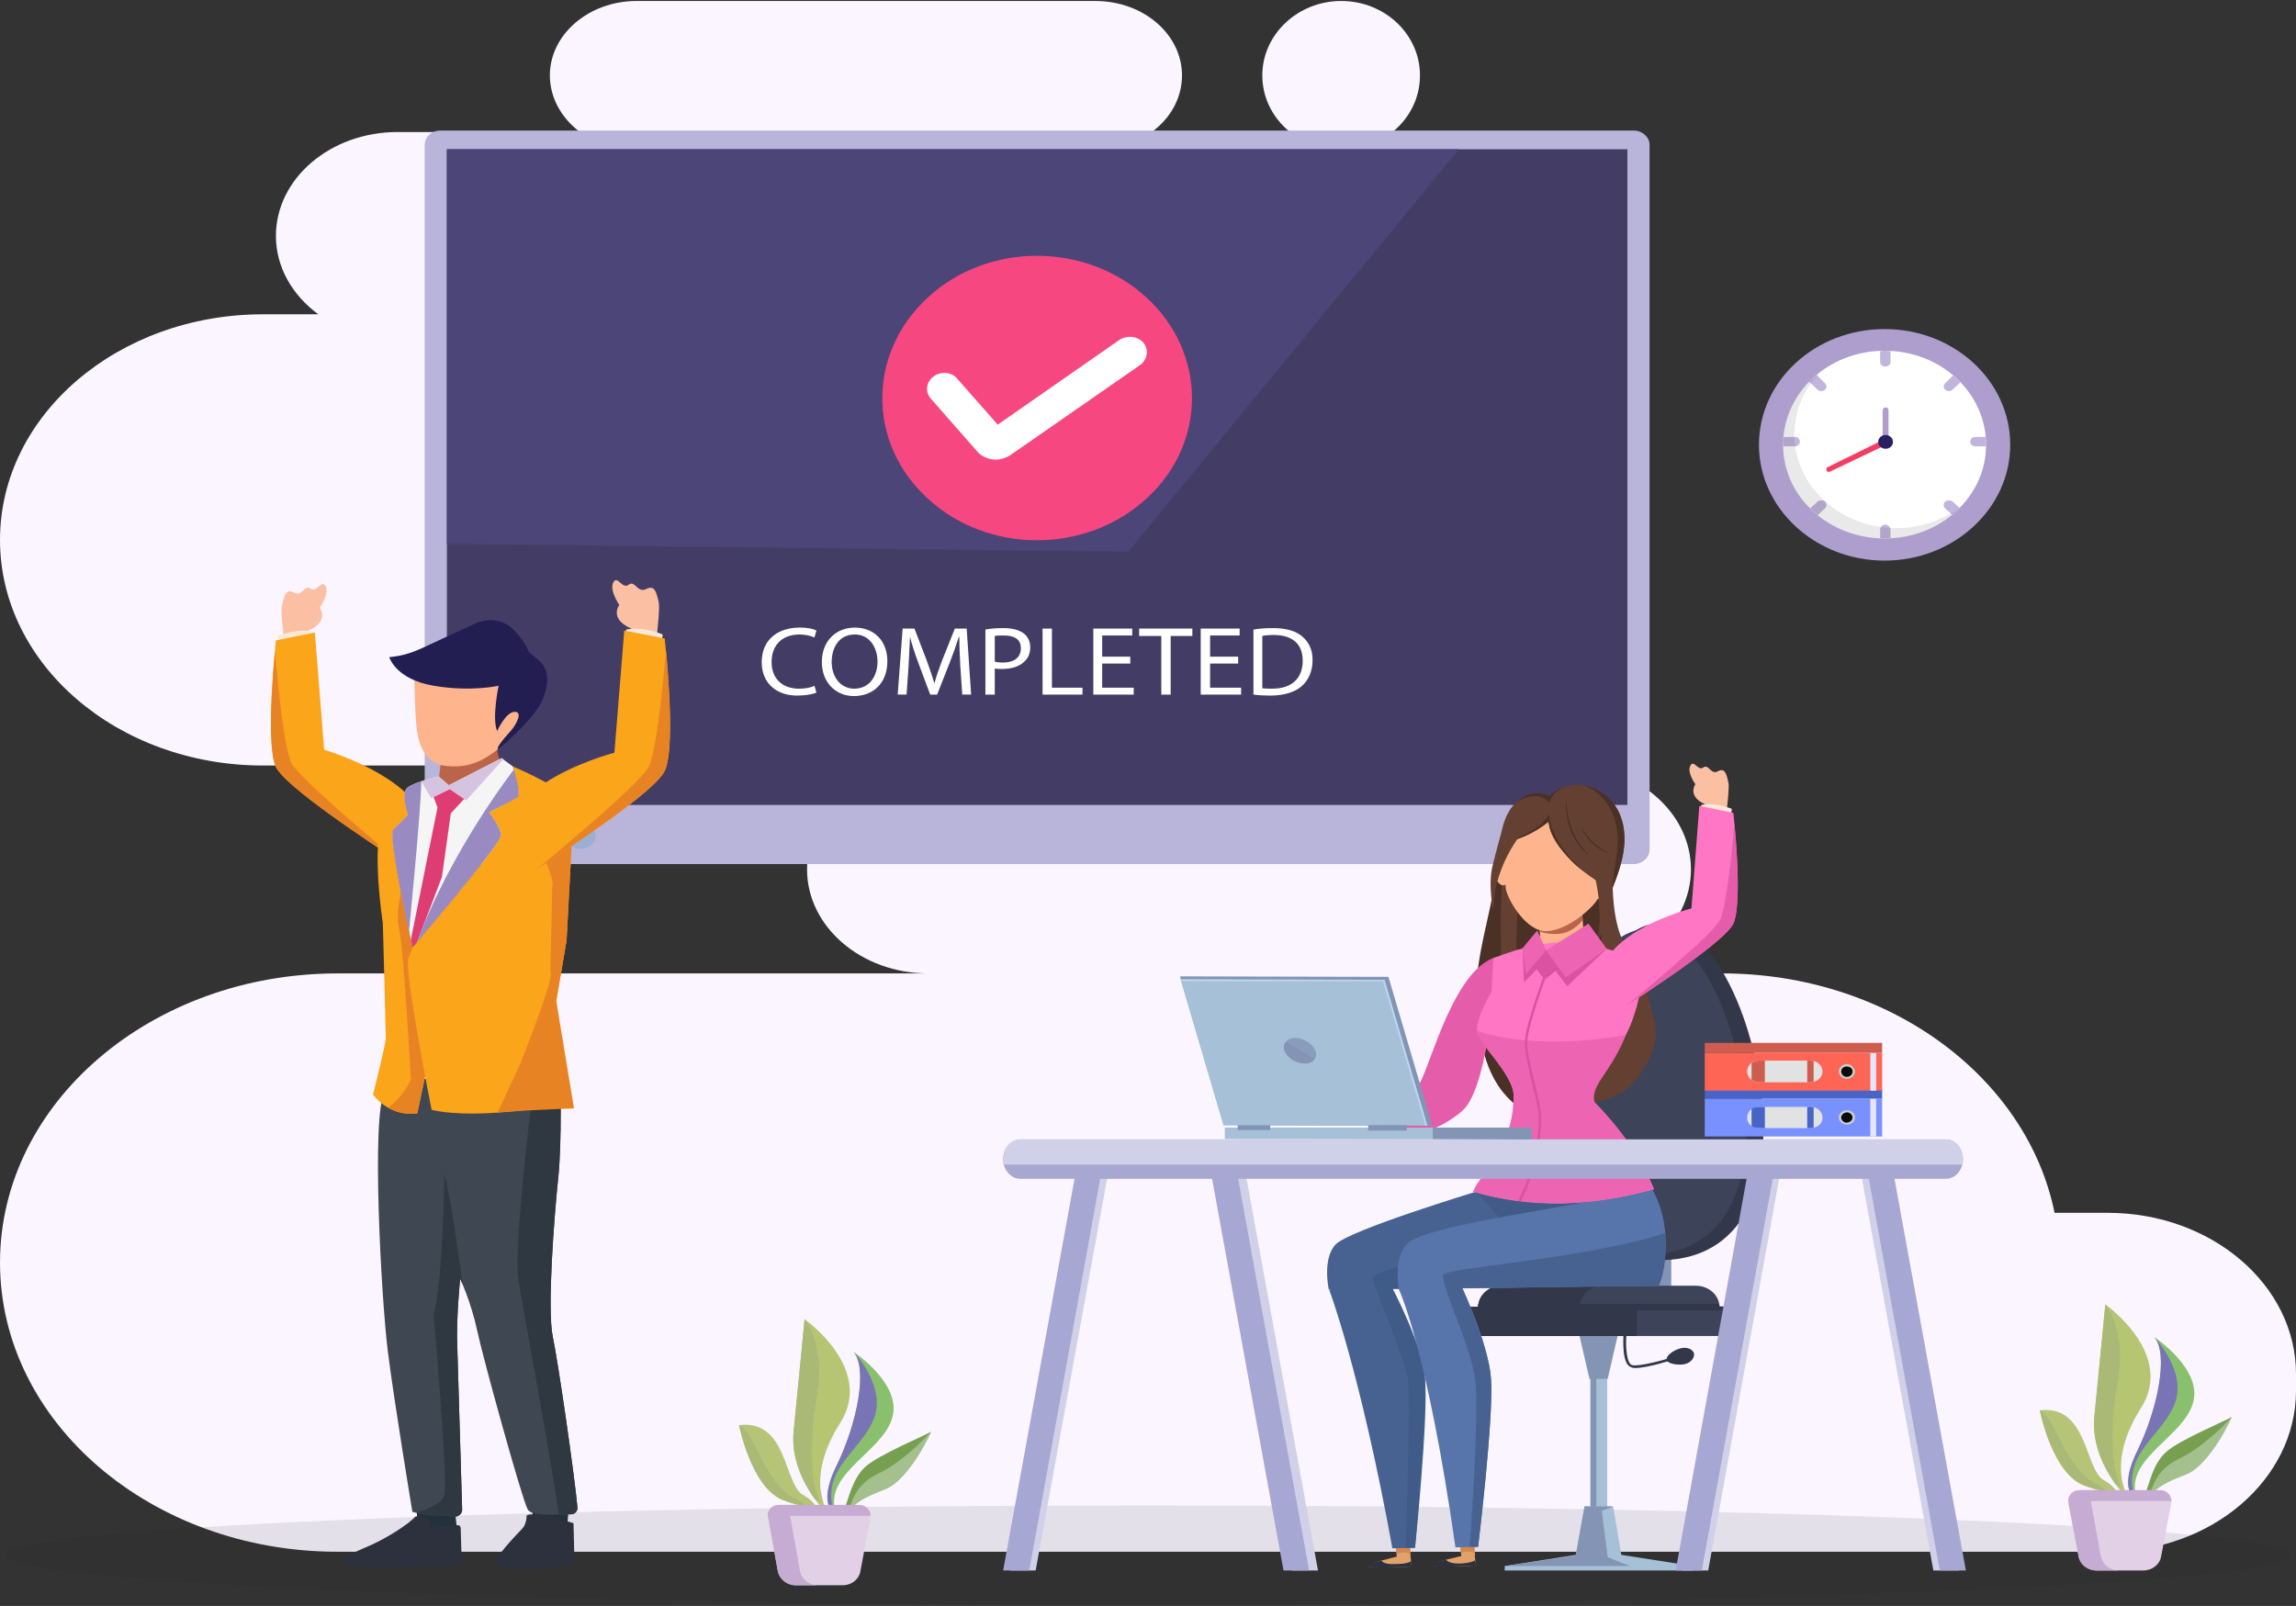 <svg xmlns="http://www.w3.org/2000/svg" viewBox="0 0 466 326" width="466" height="326"><rect x="0" y="0" width="466" height="326" fill="#333333" stroke="none"/><title>image</title><defs><clipPath clipPathUnits="userSpaceOnUse" id="cp1"><path d="m408 66.76h-51v47h51z"></path></clipPath></defs><style>		.s0 { fill: #faf5ff } 		.s1 { opacity: .1;fill: #231f20 } 		.s2 { fill: #ad9ecd } 		.s3 { fill: #ffffff } 		.s4 { fill: #c1b5dc } 		.s5 { fill: #f43d61 } 		.s6 { fill: #282062 } 		.s7 { fill: #b5c477 } 		.s8 { fill: #aaba76 } 		.s9 { fill: #89c06d } 		.s10 { fill: #7874b6 } 		.s11 { fill: #a3c08d } 		.s12 { fill: #779f50 } 		.s13 { fill: #b6c572 } 		.s14 { fill: #e2d0e6 } 		.s15 { fill: #c6abd2 } 		.s16 { fill: #b8b4da } 		.s17 { fill: #433d66 } 		.s18 { fill: #9baed3 } 		.s19 { fill: #4b4578 } 		.s20 { fill: #f74780 } 		.s21 { fill: #a5c0d7 } 		.s22 { fill: #8394b4 } 		.s23 { fill: #3d4359 } 		.s24 { fill: #323749 } 		.s25 { fill: #644032 } 		.s26 { fill: #4b3026 } 		.s27 { fill: #feb48c } 		.s28 { fill: #ba6549 } 		.s29 { fill: #e55daa } 		.s30 { fill: #e2a36a } 		.s31 { fill: #2d313d } 		.s32 { fill: #d38753 } 		.s33 { fill: #476291 } 		.s34 { fill: #3e5c87 } 		.s35 { fill: #5775aa } 		.s36 { fill: #ff77c4 } 		.s37 { fill: #ed65b2 } 		.s38 { fill: #db52a3 } 		.s39 { fill: #fbc0a4 } 		.s40 { fill: #f8e8d8 } 		.s41 { fill: #d0d1e9 } 		.s42 { fill: #a7a7d3 } 		.s43 { fill: #a7a7d1 } 		.s44 { mix-blend-mode: multiply;fill: #a5c0d7 } 		.s45 { fill: #bad6f2 } 		.s46 { fill: #7990ff } 		.s47 { fill: #e7e4f9 } 		.s48 { fill: #4764c7 } 		.s49 { fill: #e1e3e2 } 		.s50 { fill: #c5cfcc } 		.s51 { fill: #0a0b08 } 		.s52 { fill: #fe6555 } 		.s53 { fill: #ce5d4f } 		.s54 { fill: #faa51a } 		.s55 { fill: #e88324 } 		.s56 { fill: #22313b } 		.s57 { fill: #3f4752 } 		.s58 { fill: #2f3740 } 		.s59 { fill: #221e52 } 		.s60 { fill: #f5f5f5 } 		.s61 { fill: #d4c4e0 } 		.s62 { fill: #de3d73 } 		.s63 { fill: #998bc2 } 	</style><path id="Layer" class="s0" d="m0 109.6c0-25.3 23.9-45.8 53.4-45.8h11.2c-5.3-3.9-8.6-9.6-8.6-15.9 0-11.7 11.1-21.1 24.7-21.1h37c-3.7-2.8-6.1-6.9-6.1-11.5 0-8.3 7.9-15.1 17.6-15.1h93.1c9.8 0 17.6 6.8 17.6 15.1 0 8.4-7.8 15.1-17.6 15.1h-34.8c-6.5 3.8-10.8 10.2-10.8 17.5 0 6.3 3.3 12 8.5 15.9h57.4c29.5 0 53.4 20.5 53.4 45.8 0 25.3-23.9 45.8-53.4 45.8h76c13.5 0 24.6 9.4 24.6 21.1 0 11.6-11.1 21.1-24.6 21.1h30.9c33.8 0 61.9 21 67.5 48.6h10.8c21.1 0 38.2 14.7 38.2 32.7v3.4c0 18-17.1 32.7-38.2 32.7h-359.3c-37.8 0-68.5-26.3-68.5-58.7 0-32.4 30.7-58.7 68.5-58.7h119.9c-13.6 0-24.6-9.5-24.6-21.1 0-11.7 11-21.1 24.6-21.1h-135c-29.5 0-53.4-20.5-53.4-45.8z"></path><path id="Layer" class="s0" d="m272.2 30.4c8.9 0 16-6.7 16-15.1 0-8.3-7.1-15.1-16-15.1-8.8 0-16 6.8-16 15.1 0 8.4 7.2 15.1 16 15.1z"></path><path id="Layer" class="s1" d="m233 325.8c128 0 231.8-4.6 231.8-10.1 0-5.6-103.8-10.1-231.8-10.1-128 0-231.8 4.5-231.8 10.1 0 5.5 103.8 10.1 231.8 10.1z"></path><g id="Clip-Path" clip-path="url(#cp1)"><g id="Layer"><path id="Layer" class="s2" d="m382.5 113.8c-14.1 0-25.5-10.6-25.5-23.5 0-13 11.4-23.5 25.5-23.5 14.1 0 25.5 10.5 25.5 23.5 0 12.9-11.4 23.5-25.5 23.5z"></path><path id="Layer" class="s2" d="m382.5 110.7c-12.3 0-22.2-9.2-22.2-20.4 0-11.3 9.9-20.5 22.2-20.5 12.3 0 22.2 9.2 22.2 20.5 0 11.2-9.9 20.4-22.2 20.4z"></path><path id="Layer" class="s3" d="m382.5 109.3c-11.4 0-20.6-8.5-20.6-19 0-10.6 9.2-19.1 20.6-19.1 11.4 0 20.6 8.5 20.6 19.1 0 10.5-9.2 19-20.6 19z"></path><path id="Layer" class="s4" d="m403.1 90.6h-2.2c-0.6 0-1-0.4-1-0.9 0-0.6 0.4-1 1-1h2.2q0 0.8 0 1.6 0 0.2 0 0.3z"></path><path id="Layer" class="s4" d="m365.3 89.7c0 0.5-0.4 0.9-1 0.9h-2.4q0-0.1 0-0.3 0-0.8 0-1.6h2.4c0.6 0 1 0.4 1 1z"></path><path id="Layer" class="s4" d="m394.8 101.8c0.4-0.3 1.1-0.3 1.5 0l1.4 1.3q-0.7 0.7-1.5 1.4l-1.4-1.3c-0.4-0.4-0.4-1 0-1.4z"></path><path id="Layer" class="s4" d="m368.7 76.1l1.7 1.7c0.4 0.3 0.4 1 0 1.3-0.4 0.4-1.1 0.4-1.5 0l-1.7-1.6q0.7-0.7 1.5-1.4z"></path><path id="Layer" class="s4" d="m382.6 106.5c0.6 0 1.1 0.5 1.1 1v1.8q-0.6 0-1.2 0-0.5 0-0.9 0v-1.8c0-0.5 0.4-1 1-1z"></path><path id="Layer" class="s4" d="m382.5 71.2q0.6 0 1.2 0.1v2.2c0 0.5-0.5 0.9-1.1 0.9-0.6 0-1-0.4-1-0.9v-2.2q0.4-0.1 0.9-0.1z"></path><path id="Layer" class="s4" d="m367.4 103.2l1.5-1.4c0.4-0.3 1.1-0.3 1.5 0 0.4 0.4 0.4 1 0 1.4l-1.5 1.4q-0.8-0.7-1.5-1.4z"></path><path id="Layer" class="s4" d="m397.9 77.6l-1.6 1.5c-0.4 0.4-1.1 0.4-1.5 0-0.4-0.3-0.4-1 0-1.3l1.6-1.6q0.8 0.7 1.5 1.4z"></path><path id="Layer" class="s1" d="m369.5 75.5c-3.3 3.4-5.3 7.8-5.3 12.7 0 10.5 9.3 19 20.7 19 4.9 0 9.4-1.6 13-4.3-3.8 3.9-9.3 6.4-15.4 6.4-11.4 0-20.6-8.5-20.6-19 0-6 2.9-11.3 7.6-14.8z"></path><path id="Layer" class="s2" d="m382.7 89.5c0.4 0 0.6-0.3 0.6-0.6v-5.6c0-0.3-0.2-0.6-0.6-0.6-0.3 0-0.6 0.3-0.6 0.6v5.6c0 0.3 0.3 0.6 0.6 0.6z"></path><path id="Layer" class="s5" d="m370.7 95.5c0.2 0.3 0.5 0.4 0.8 0.2l11.3-5.4c0.3-0.2 0.4-0.5 0.2-0.8-0.1-0.3-0.5-0.4-0.8-0.2l-11.2 5.5c-0.3 0.1-0.4 0.4-0.3 0.7z"></path><path id="Layer" class="s6" d="m381.2 89.7c0 0.8 0.7 1.4 1.5 1.4 0.8 0 1.5-0.6 1.5-1.4 0-0.8-0.7-1.4-1.5-1.4-0.8 0-1.5 0.6-1.5 1.4z"></path></g></g><path id="Layer" class="s7" d="m165.3 306.1c-0.6-0.5-2 0.1-6.4-1.6-6.4-2.5-8.9-15.2-8.9-15.2 9.8-1.2 9.1 11.8 12.9 14.1 1.7 1 2.5 1.9 2.9 2.7h-0.5z"></path><path id="Layer" class="s8" d="m153 293.1c2 3.8 4.4 9.3 8.4 11.1 1.1 0.5 1.9 1.1 2.5 1.6-0.9-0.1-2.4-0.3-5-1.3-6.4-2.5-8.9-15.2-8.9-15.2 0 0 1 0 3 3.8z"></path><path id="Layer" class="s9" d="m169.4 306.1h-1c-0.7-1.4-0.9-3.9 1.4-8.6 4.2-8.6 6.4-19.8 3.4-23.1 0 0 10.2 6.7 7.8 13.7-2.1 6.5-13 10.8-11.6 18z"></path><path id="Layer" class="s10" d="m169 306.1h-0.6c-0.7-1.4-0.9-3.9 1.4-8.6 4.2-8.6 6.4-19.8 3.4-23.1 0 0 6.7 6.9 4.2 13.5-2.5 6.5-10.3 9.9-8.4 18.2z"></path><path id="Layer" class="s11" d="m179.5 302.4c-3.9 1.5-5.5 2.5-6.6 3.7h-1.4c1-2.8 1.6-5.9 4-8.2 2.7-2.6 13.1-6.8 13.5-7.3 0.3-0.5-4.3 9.9-9.5 11.8z"></path><path id="Layer" class="s12" d="m172.7 305.3q-0.1 0.3-0.3 0.8h-0.9c1-2.8 1.7-5.9 4-8.2 2.7-2.6 13.1-6.8 13.5-7.3 0 0-5.1 5.8-10.7 8.5-4 1.9-5.1 4.8-5.6 6.2z"></path><path id="Layer" class="s13" d="m166.5 302c0.2 1.7 0.6 3.1 1 4.1h-0.7c-2.6-3-6.5-8.9-5.7-15.8 1-10 2.2-22.5 2.2-22.5 0 0 14.3 10 7.2 21.1-3.5 5.5-4.2 9.9-4 13.1z"></path><path id="Layer" class="s8" d="m165.8 283.5c-1.5 8.3-1.5 17.6 0.8 21.6q-0.6-0.5-1.3-0.9c-2.3-3.3-4.8-8.2-4.2-13.9 1-10 2.2-22.5 2.2-22.5 0 0 4.4 4.9 2.5 15.7z"></path><path id="Layer" class="s14" d="m158.1 305.5h16.3c1.4 0 2.5 1.2 2.3 2.5l-2.1 11.1c-0.3 1.5-1.8 2.7-3.5 2.7h-9.6c-1.8 0-3.2-1.2-3.6-2.7l-2-11.1c-0.3-1.3 0.8-2.5 2.2-2.5z"></path><path id="Layer" class="s15" d="m155.8 307.7c0-1.2 1-2.2 2.3-2.2h16.3c1.3 0 2.3 1 2.3 2.2h-20.9z"></path><path id="Layer" class="s15" d="m158.1 305.5h4.5c-1.4 0-2.5 1.2-2.2 2.5l2 11.1c0.4 1.5 1.8 2.7 3.6 2.7h-4.5c-1.8 0-3.2-1.2-3.6-2.7l-2-11.1c-0.3-1.3 0.8-2.5 2.2-2.5z"></path><path id="Layer" class="s7" d="m429.3 303.1c-0.6-0.5-2 0.1-6.4-1.6-6.4-2.5-8.9-15.2-8.9-15.2 9.7-1.2 9.1 11.8 12.9 14.1 1.7 1 2.5 1.9 2.9 2.7h-0.5z"></path><path id="Layer" class="s8" d="m417 290.1c2 3.8 4.4 9.3 8.4 11.1 1.1 0.5 1.9 1.1 2.5 1.6-0.9-0.1-2.5-0.3-5-1.3-6.4-2.5-8.9-15.2-8.9-15.2 0 0 1 0 3 3.8z"></path><path id="Layer" class="s9" d="m433.4 303.1h-1c-0.7-1.4-0.9-3.9 1.4-8.6 4.2-8.6 6.4-19.8 3.4-23.1 0 0 10.2 6.7 7.8 13.7-2.1 6.5-13 10.8-11.6 18z"></path><path id="Layer" class="s10" d="m433 303.1h-0.6c-0.7-1.4-0.9-3.9 1.4-8.6 4.2-8.6 6.4-19.8 3.4-23.1 0 0 6.7 6.9 4.2 13.5-2.5 6.5-10.3 9.9-8.4 18.2z"></path><path id="Layer" class="s11" d="m443.5 299.4c-3.9 1.5-5.5 2.5-6.6 3.7h-1.4c1-2.8 1.6-5.9 4-8.2 2.7-2.6 13.1-6.8 13.5-7.3 0.3-0.5-4.3 9.9-9.5 11.8z"></path><path id="Layer" class="s12" d="m436.7 302.3q-0.1 0.3-0.3 0.8h-0.9c1-2.8 1.6-5.9 4-8.2 2.7-2.6 13.1-6.8 13.5-7.3 0 0-5.1 5.8-10.7 8.5-4 1.9-5.1 4.8-5.6 6.2z"></path><path id="Layer" class="s13" d="m430.5 299c0.1 1.7 0.6 3.1 1 4.1h-0.7c-2.6-3-6.5-8.9-5.7-15.8 1-10 2.2-22.5 2.2-22.5 0 0 14.3 10 7.2 21.1-3.5 5.5-4.2 9.9-4 13.1z"></path><path id="Layer" class="s8" d="m429.8 280.5c-1.5 8.3-1.5 17.6 0.8 21.6q-0.6-0.5-1.3-0.9c-2.3-3.3-4.8-8.2-4.2-13.9 1-10 2.2-22.5 2.2-22.5 0 0 4.4 4.9 2.5 15.7z"></path><path id="Layer" class="s14" d="m422.1 302.5h16.3c1.4 0 2.5 1.2 2.3 2.5l-2.1 11.1c-0.3 1.5-1.8 2.7-3.6 2.7h-9.5c-1.8 0-3.2-1.2-3.6-2.7l-2.1-11.1c-0.2-1.3 0.9-2.5 2.3-2.5z"></path><path id="Layer" class="s15" d="m419.8 304.7c0-1.2 1-2.2 2.3-2.2h16.3c1.3 0 2.3 1 2.3 2.2h-20.9z"></path><path id="Layer" class="s15" d="m422.1 302.5h4.5c-1.4 0-2.5 1.2-2.2 2.5l2 11.1c0.4 1.5 1.8 2.7 3.6 2.7h-4.5c-1.8 0-3.3-1.2-3.6-2.7l-2.1-11.1c-0.2-1.3 0.9-2.5 2.3-2.5z"></path><path id="Layer" class="s16" d="m331.6 26.5h-242.2c-1.8 0-3.2 1.3-3.2 2.9v143.1c0 1.6 1.4 2.9 3.2 2.9h242.2c1.7 0 3.2-1.3 3.2-2.9v-143.1c0-1.6-1.5-2.9-3.2-2.9z"></path><path id="Layer" class="s17" d="m330.3 30.3h-239.6v133.1h239.6z"></path><path id="Layer" class="s18" d="m100.7 169.7c0 1.4-1.3 2.6-3 2.6-1.7 0-3-1.2-3-2.6 0-1.4 1.3-2.6 3-2.6 1.7 0 3 1.2 3 2.6z"></path><path id="Layer" class="s18" d="m110.8 169.7c0 1.4-1.4 2.6-3 2.6-1.7 0-3-1.2-3-2.6 0-1.4 1.3-2.6 3-2.6 1.6 0 3 1.2 3 2.6z"></path><path id="Layer" class="s18" d="m120.9 169.7c0 1.4-1.4 2.6-3 2.6-1.7 0-3-1.2-3-2.6 0-1.4 1.3-2.6 3-2.6 1.6 0 3 1.2 3 2.6z"></path><path id="Layer" class="s19" d="m229 112l67.1-81.7h-205.4v80.1z"></path><path id="Layer" class="s20" d="m232.7 101.2c12.3-11.2 12.3-29.5 0-40.8-12.3-11.3-32.2-11.3-44.4 0-12.3 11.3-12.3 29.6 0 40.8 12.2 11.3 32.1 11.3 44.4 0z"></path><path id="Layer" class="s3" d="m202.1 93.3c-1.4 0-2.9-0.6-3.8-1.7l-9.4-10.7c-1.2-1.4-0.9-3.4 0.6-4.5 1.5-1.1 3.7-0.9 4.8 0.5l8.2 9.3 24.7-17.2c1.6-1 3.7-0.8 4.9 0.6 1.1 1.4 0.8 3.4-0.7 4.5l-26.5 18.4c-0.9 0.5-1.8 0.8-2.8 0.8z"></path><path id="Layer" class="s3" d="m165.7 140.6c-0.7 0.3-2.1 0.6-3.9 0.6-4.1 0-7.2-2.4-7.2-6.8 0-4.4 3.1-7 7.7-7 1.8 0 2.9 0.3 3.4 0.6l-0.4 1.4c-0.7-0.3-1.8-0.6-3-0.6-3.4 0-5.7 2-5.7 5.6 0 3.3 2.1 5.4 5.6 5.4 1.2 0 2.4-0.2 3.1-0.6l0.4 1.4z"></path><path id="Layer" fill-rule="evenodd" class="s3" d="m180.1 134.2q0 0 0 0 0 0 0 0zm-6.8 7.1c-3.7 0-6.5-2.8-6.5-6.9 0-4.2 2.8-7 6.7-7 4 0 6.6 2.8 6.6 6.8 0 4.6-3 7.1-6.8 7.1zm-4.5-6.9c0 2.9 1.7 5.4 4.6 5.4 3 0 4.7-2.5 4.7-5.5 0-2.7-1.5-5.5-4.6-5.5-3.2 0-4.7 2.6-4.7 5.6z"></path><path id="Layer" class="s3" d="m194.9 135.1c-0.1-1.8-0.2-4.1-0.2-5.8h-0.1c-0.5 1.6-1.1 3.3-1.8 5.1l-2.6 6.6h-1.4l-2.4-6.4c-0.7-1.9-1.3-3.7-1.7-5.3-0.1 1.7-0.2 4-0.3 6l-0.4 5.7h-1.8l1-13.4h2.4l2.5 6.5c0.6 1.7 1.1 3.1 1.5 4.5h0.1c0.3-1.3 0.9-2.8 1.5-4.5l2.6-6.5h2.4l0.9 13.4h-1.8l-0.4-5.9z"></path><path id="Layer" fill-rule="evenodd" class="s3" d="m200 127.8c1-0.2 2.1-0.3 3.7-0.3 1.8 0 3.2 0.4 4.1 1.1 0.8 0.6 1.3 1.6 1.3 2.8 0 1.2-0.4 2.2-1.2 2.9-1 1-2.6 1.5-4.5 1.5-0.5 0-1 0-1.5-0.1v5.3h-1.9zm1.9 6.5q0.6 0.2 1.6 0.2c2.3 0 3.7-1 3.7-2.9 0-1.9-1.4-2.6-3.5-2.6-0.8 0-1.4 0-1.8 0.1z"></path><path id="Layer" class="s3" d="m211.6 127.6h1.9v12h6.2v1.4h-8.1z"></path><path id="Layer" class="s3" d="m229.4 134.7h-5.7v4.9h6.4v1.4h-8.2v-13.4h7.9v1.4h-6.1v4.3h5.7v1.4z"></path><path id="Layer" class="s3" d="m235.7 129.1h-4.5v-1.5h10.8v1.5h-4.4v11.9h-1.9z"></path><path id="Layer" class="s3" d="m251.3 134.7h-5.7v4.9h6.3v1.4h-8.2v-13.4h7.9v1.4h-6v4.3h5.7v1.4z"></path><path id="Layer" fill-rule="evenodd" class="s3" d="m254.4 127.8c1.1-0.2 2.5-0.3 4-0.3 2.7 0 4.6 0.6 5.9 1.7 1.3 1.1 2.1 2.6 2.1 4.8 0 2.2-0.8 4-2.1 5.2-1.4 1.3-3.7 2-6.5 2q-2 0-3.4-0.2zm1.8 11.9c0.5 0.1 1.2 0.1 2 0.1 4 0 6.2-2.1 6.2-5.7 0-3.2-1.9-5.2-5.9-5.2q-1.5 0-2.3 0.2z"></path><path id="Layer" class="s21" d="m326.2 316.1v-48.6h-3.4v48.6z"></path><path id="Layer" class="s22" d="m324 316.1v-48.6h-1.2v48.6z"></path><path id="Layer" class="s22" d="m326.3 279.9l2.7-11.7h-9.1l2.7 11.7z"></path><path id="Layer" class="s21" d="m305.4 318.8h38.2v-0.9l-15.4-2.4h-7.5l-15.3 2.4z"></path><path id="Layer" class="s21" d="m319.8 315.8h9.3l-1.7-10h-5.8z"></path><path id="Layer" class="s22" d="m327.4 305.8h-5.8l-1.8 10-14.4 2.1h25.4l-4.5-1.8-1.2-9.4z"></path><path id="Layer" class="s22" d="m332.6 261.4h6.6v-9.1h-6.6z"></path><path id="Layer" class="s23" d="m300 265.4h49c0-2.4-2.1-4.4-4.8-4.4h-39.4c-2.7 0-4.8 2-4.8 4.4z"></path><path id="Layer" class="s24" d="m304.8 261h20.6c-2.7 0-4.8 2-4.8 4.4h-20.6c0-2.4 2.1-4.4 4.8-4.4z"></path><path id="Layer" class="s24" d="m348.9 264.7q0.1 0.3 0.1 0.7h-49q0-0.4 0-0.7z"></path><path id="Layer" class="s23" d="m298 271.2h52.9v-5.9h-52.9z"></path><path id="Layer" class="s24" d="m298 271.2h34.2v-5.9h-34.2z"></path><path id="Layer" class="s24" d="m298 266h52.9v-0.8l-52.9 0.1z"></path><path id="Layer" class="s24" d="m316.1 229.5c0 18.8 9.3 26.3 20.9 26.3 11.5 0 20.9-7.5 20.9-26.3 0-18.9-9.4-42.1-20.9-42.1-11.6 0-20.9 23.2-20.9 42.1z"></path><path id="Layer" class="s23" d="m314 229.2c0 18.3 9 25.5 20.2 25.5 11.2 0 20.2-7.2 20.2-25.5 0-18.2-9-40.6-20.2-40.6-11.2 0-20.2 22.4-20.2 40.6z"></path><path id="Layer" class="s24" d="m331.9 277.7c2.4 0 7.1-1.5 7.7-1.7 0.2-0.1 0.3-0.2 0.2-0.4 0-0.1-0.2-0.2-0.3-0.1-1.9 0.6-7 2-8.3 1.6-1.1-0.4-1.3-4-1.1-6.1 0-0.2-0.1-0.3-0.3-0.3-0.1 0-0.3 0.1-0.3 0.2 0 0.6-0.4 6 1.5 6.6q0.3 0.2 0.9 0.2z"></path><path id="Layer" class="s24" d="m341.1 273.7c-1.3 0.3-3.1 1.5-2.8 2.4 0.2 0.8 2.5 1.1 3.7 0.8 1.2-0.3 2-1.3 1.8-2.2-0.3-0.9-1.5-1.3-2.7-1z"></path><path id="Layer" class="s25" d="m322.7 223.8c4-0.2 7.6-2.1 9.8-5.2 2.6-3.5 4.3-7.5 3.3-11.2-1.5-5.6-1.8-9.3-5.7-15.1-4-6.1-2.5-18.8-2.8-21-0.4-2.1-23 1.7-23 1.7-0.2 10.1-4.9 20.6-4.2 30.7 0.5 7.5 1.8 15.9 8.1 20.8l14.5-0.7z"></path><path id="Layer" class="s26" d="m304.6 189c-0.2-5.3 0.6-10.9 0.2-16.1-0.5 0.1-0.8 0.1-0.8 0.1-0.2 10.1-5 20.6-4.3 30.7 0.5 7.6 1.8 15.9 8.2 20.8h1c-6.9-10.7-3.9-23.2-4.3-35.5z"></path><path id="Layer" class="s26" d="m311.3 212.1c2.1-6.3 5.9-12.1 7.1-18.5 1.4 5.3 1.1 10.1 3.1 15.4 2.2-6.6-0.1-20.1 0.6-20.7 0.6-0.6 2.9 7.2 3 8 0.2-8.6-0.9-17.1-2.4-25.6-3.8 0.2-9.5 0.9-13.6 1.5-1.1 13.3-3.2 27.4 2.2 39.9z"></path><path id="Layer" class="s27" d="m323.6 191.2c0.2 2.5-3.2 12.4-5.4 12.6-2.3 0.1-7-9.3-7.1-11.8-0.2-2.4 2.6-2.2 6.1-2.4 3.5-0.2 6.3-0.8 6.4 1.6z"></path><path id="Layer" class="s27" d="m317.4 195c-2.4 0.2-4.6-1.5-4.7-3.7l-0.6-7.1c-0.1-2.3 1.7-4.2 4.2-4.4 2.4-0.1 4.5 1.6 4.7 3.8l0.5 7.1c0.2 2.2-1.7 4.2-4.1 4.3z"></path><path id="Layer" class="s28" d="m312.5 189.1c-0.1-2.1-0.4-4.9-0.4-4.9-0.1-2.3 1.7-4.2 4.2-4.4 2.4-0.1 4.5 1.6 4.7 3.8 0 0 0.1 1.4 0.2 3.2 0 0-1.6 2.1-3.8 2.6-2.6 0.6-4.9-0.3-4.9-0.3z"></path><path id="Layer" class="s27" d="m317.3 162.3c-5.4-0.5-11.3 0.4-12 8.1 0 0 0.1 8 0.3 9.8 0.1 1.8 3.6 8.3 7.7 8.8 4.5 0.4 10.5-5.1 11.1-6.8 0.5-1.7 2.5-9.2 2.5-9.2 1.4-7.6-4.3-10.1-9.6-10.6z"></path><path id="Layer" class="s27" d="m305.8 177.1c0.1 0.7 0.1 1.3 0 1.8 0 0.4-0.2 0.8-0.6 0.8-0.4 0.1-0.9-0.2-1.3-0.8q-0.3-0.4-0.5-1-0.2-0.6-0.2-1.2c0-0.9 0.3-1.7 0.6-2.1 0.4-0.5 0.8-0.6 1.2-0.5 0.4 0.2 0.5 0.6 0.6 1.1 0.2 0.5 0.2 1.2 0.2 1.9z"></path><path id="Layer" class="s27" d="m324.3 179.4c-0.3 0.7-0.6 1.3-0.7 1.9-0.2 0.5-0.1 0.9 0.3 1.1 0.4 0.2 1 0.1 1.6-0.4q0.5-0.3 1-0.8 0.4-0.6 0.7-1.3c0.4-0.9 0.5-1.8 0.3-2.4-0.2-0.6-0.6-0.9-1-0.9-0.5 0.1-0.9 0.4-1.2 0.9-0.3 0.5-0.6 1.2-1 1.9z"></path><path id="Layer" class="s25" d="m307.7 162.9c-1.2 1.1-2 2.7-2.5 4.2-0.4 1.4-0.7 2.8-1 4.2 3.9-0.7 7.1-2.1 10.1-4.5 0.3 3 2.4 5.6 4.6 7.9 2.4 2.4 5.2 4.2 8.2 6 0.9-2.2 1.7-4.4 2.2-6.7 0.6-2.9 0.6-5.9-0.5-8.6-1.1-2.7-3.5-5-6.5-5.8-2.7-0.8-6 0-7.8 2-1.6-0.9-3.8-0.7-5.4 0.2q-0.8 0.5-1.4 1.1z"></path><path id="Layer" class="s26" d="m314.5 165.3c0 5.8 7.1 11.7 7.1 11.7q-1.4-1-2.7-2.3c-2.2-2.3-4.3-4.9-4.6-7.9-3 2.4-6.2 3.8-10.1 4.5q0.1-0.3 0.1-0.5c4.6-0.8 7.6-2 10.2-5.5z"></path><path id="Layer" class="s26" d="m321.4 159.4q0.4 0 0.9 0.2c3 0.8 5.4 3.1 6.5 5.8 1.1 2.7 1.1 5.7 0.5 8.6-0.5 2.3-1.3 4.5-2.2 6.7 0 0 0.9-5.9 1.2-8.9 0.4-4.9-1.7-10.5-6.9-12.4z"></path><path id="Layer" class="s26" d="m307.7 162.9q0.6-0.6 1.4-1.1c1.6-0.9 3.8-1.1 5.4-0.2 0.8-0.9 1.8-1.5 3-1.9-1.6 0.9-2.5 1.6-3 3.2-2.4-2.4-5.3-0.9-6.9 0q0.1 0 0.1 0z"></path><path id="Layer" class="s26" d="m317.9 162c-0.3 5.1 1.2 9.4 5.8 12.6-4.7-3.8-5.6-8.2-5.8-12.6z"></path><path id="Layer" class="s26" d="m327.1 173.4c-2.7-1.1-4.9-3.1-6.2-5.7 0.8 2.6 3.3 4.9 6.2 5.7z"></path><path id="Layer" class="s25" d="m309.9 167.9c0 0-6.8 7-6.8 17.1 0 0-1.2-5.5-0.1-9.5 0.8-3.3 1.6-6 1.6-6z"></path><path id="Layer" class="s25" d="m321.7 171.8c0 0 4.4 9.5 2.5 19.3 0-0.1 2.9-5.1 2.9-9.1-0.1-3.5-0.1-6.2-0.1-6.2l-5.3-4z"></path><path id="Layer" class="s29" d="m288.1 220c-2.4 4.2-8.3 3.6-8.3 3.6l2.9 6.3c7.4 1.9 14.2-4.5 14.2-4.5 5.5-5 7-31.2 7-31.2-8.7 2.2-13.4 21.6-15.8 25.8z"></path><path id="Layer" class="s30" d="m296.1 312.6c0 0 0.5 1.9 0.5 3.8l2.8-0.6-0.2-3.2h-3.1z"></path><path id="Layer" class="s30" d="m290.6 317.7c0 0.6 9 0.1 9 0.1l-0.3-2-2.8 0.1c0 0-6 1.3-5.9 1.8z"></path><path id="Layer" class="s31" d="m299.6 317.8l-0.2-1.1c0 0-0.5 0.6-3.2 0.7-2.4 0-2.7-0.8-2.7-0.8-2.3 0.6-3.5 0.8-3.2 1.2 0.4 0.5 9.3 0 9.3 0z"></path><path id="Layer" class="s32" d="m299.2 312.6l0.1 2.7c0 0-1.3-0.7-2.8 0 0 0-0.2-2-0.4-2.7h3.1z"></path><path id="Layer" class="s30" d="m283 312.8c0 0 0.5 1.8 0.5 3.8l2.8-0.6-0.2-3.2h-3.1z"></path><path id="Layer" class="s30" d="m277.5 317.9c0 0.5 9 0.1 9 0.1l-0.2-2h-2.8c0 0-6 1.4-6 1.9z"></path><path id="Layer" class="s31" d="m286.5 318l-0.1-1.1c0 0-0.5 0.6-3.3 0.6-2.4 0.1-2.7-0.7-2.7-0.7-2.2 0.6-3.5 0.7-3.1 1.1 0.4 0.6 9.2 0.1 9.2 0.1z"></path><path id="Layer" class="s32" d="m286.1 312.8l0.2 2.7c0 0-1.4-0.8-2.8 0 0 0-0.3-2-0.5-2.7h3.1z"></path><path id="Layer" class="s33" d="m299.6 241.9c0 0 17.6 4.5 15.2 19.4l-45.1 0.5c0 0-1.4-6.3 1.4-9.2 2.8-2.9 28.5-10.7 28.5-10.7z"></path><path id="Layer" class="s33" d="m269.8 261.9c0 0 6.2 16.2 12.8 52.4l4.6-0.1c0 0 2.8-27.1 2-34.4-0.8-7.2-6.8-18.7-6.8-18.7 0 0-8.6-1.7-12.6 0.8z"></path><path id="Layer" class="s34" d="m299.6 261.5l-17 0.1c0 0 6.2 11.5 6.6 18.2 0.4 6.8-2 34.4-2 34.4h-1.9c0 0 1-29.2 0.5-33.9-0.6-4.7-7.5-20.1-7.2-21.1 0.3-1.1 21.6-6.8 21.6-6.8z"></path><path id="Layer" class="s34" d="m299.6 241.9l35.7-0.5-25.3 12.2z"></path><path id="Layer" class="s35" d="m335.3 241.4c0 0 5.2 7.8 1.4 19.6l-52.8 0.7c0 0-1.2-6.5 1.8-9.3 4.1-3.9 34.7-7.5 49.6-11z"></path><path id="Layer" class="s35" d="m283.9 261.7c0 0 5.7 11.7 11.5 52.4l4.6-0.1c0 0 3.3-27 2.6-34.3-0.6-7.3-5.8-18.2-5.8-18.2 0 0-8.9-2.3-12.9 0.2z"></path><path id="Layer" class="s33" d="m336.7 261l-39.9 0.5c0 0 5.4 12 5.8 18.2 0.6 7.8-2.6 34.3-2.6 34.3h-1.7c0 0 2-27.1 1.1-34-0.8-6.8-7.4-19.9-6.4-21.3 1.1-1.4 29-3.2 45-8.4 0 0 0.6 6.2-1.3 10.7z"></path><path id="Layer" class="s36" d="m307.2 222.2c0.1 7.1-2.4 11.6-8.2 19.7 11.7 3.5 24 3 36.7-0.5-2.9-6.9-7.1-12.5-11.8-17.4q-0.1 0-0.1-0.1-0.1 0-0.1-0.1c-0.1 0-0.1-0.1-0.1-0.1-2.5-4 4.9-8.7 7.7-16.6 2.9-8 1.6-12.1 1.6-12.1-11-4.4-17.5-5.3-29.8-0.5l-0.4 6.9c0 0-3.3 5.5-2.9 7.9 0.5 2.4 7.3 9.1 7.4 12.9z"></path><path id="Layer" class="s37" d="m299 241.9c1.1-3.4 8.4-8.7 8.2-19.7-0.1-4.4-6.9-9.6-7.3-12.9 2.5 0.9 13.2 3.8 30.1 0.8-3.2 7.9-7.2 10.1-6.4 13.6 0 0 0 0.1 0.1 0.1q0 0.1 0.1 0.2 0 0 0.1 0.1c4.7 4.8 8.9 10.4 11.8 17.3-6.2 1.7-12.4 2.7-18.3 2.9-6 0-12.7-0.7-18.4-2.4z"></path><path id="Layer" class="s38" d="m312.3 226.6c0-1-0.5-3.4-1.2-5.9-0.8-3.5-1.8-7.5-1.6-9.5 0.2-3.4 3.8-13 3.9-13.4l0.5 0.1c0 0.1-3.7 10-3.9 13.3-0.2 1.9 0.8 5.9 1.7 9.4 0.6 2.7 1.1 4.9 1.1 6 0 6-1.3 11.5-4.1 17.3q-0.3-0.1-0.6-0.1c2.9-5.7 4.2-11.3 4.2-17.2z"></path><path id="Layer" class="s38" d="m326.1 192.6l-8 7.6-2.4-3.1-2.2 1.8-1.6-2.1-2.6 2.6-0.3-6.9 4.8 0.4z"></path><path id="Layer" class="s37" d="m326.1 192.6l-3.7-5.1-8.6 5.4 4 5.5z"></path><path id="Layer" class="s37" d="m312 188.9l1.8 4-4.1 4.8-0.7-5.2z"></path><path id="Layer" class="s39" d="m344.1 159.2c0 0-1.7 2.3 1.8 4 0.8 0.3 0.9 1.3 0.5 2.6l3.8 0.9c0.5-4 0.8-7.1 0.6-7.8-0.4-2-0.8-3.1-2.2-2.3-1.4 0.7-1.8-1.6-2.9-0.8-1.1 0.8-1.9-1.7-2.6-0.4-0.8 1.3 1 3.8 1 3.8z"></path><path id="Layer" class="s40" d="m351.1 166.7l0.4-2.5c0 0-3.2-1.4-6.2-0.8l-0.3 2.3z"></path><path id="Layer" class="s36" d="m327.2 206c0 0 22.6-14.2 24.6-18.5 2-4.4 0-22.5 0-22.5l-6.9-1.4-1.6 20.8c0 0-26.7 6.8-16.1 21.6z"></path><path id="Layer" class="s29" d="m350.7 179.2c-0.9 6.6-1.6 7.5-1.6 7.5-1.3 3-19 17.4-19 17.4 6.2-4 20.1-13.3 21.7-16.6 1.6-3.5 0.7-15.6 0.2-20.5-0.2 3.1-0.7 8.1-1.3 12.2z"></path><path id="Layer" class="s41" d="m262.2 318.8h5.3l-14.8-81.2h-5.3z"></path><path id="Layer" class="s42" d="m260.5 318.8h5.2l-14.7-81.2h-5.3z"></path><path id="Layer" class="s41" d="m210.2 318.8h-5.2l14.7-81.2h5.3z"></path><path id="Layer" class="s42" d="m208.9 318.8h-5.3l14.8-81.2h5.2z"></path><path id="Layer" class="s41" d="m392.4 318.8h5.2l-14.7-81.2h-5.3z"></path><path id="Layer" class="s42" d="m393.7 318.8h5.3l-14.8-81.2h-5.2z"></path><path id="Layer" class="s41" d="m346.7 318.8h-5.3l14.8-81.2h5.2z"></path><path id="Layer" class="s42" d="m345.4 318.8h-5.3l14.7-81.2h5.3z"></path><path id="Layer" class="s43" d="m394.9 239.3h-187.8c-1.9 0-3.5-1.8-3.5-4 0-2.2 1.6-4 3.5-4h187.8c2 0 3.5 1.8 3.5 4 0 2.2-1.5 4-3.5 4z"></path><path id="Layer" class="s41" d="m394.9 231.3h-187.8c-1.9 0-3.5 1.8-3.5 4q0 0.5 0.1 1.1h194.6q0.1-0.5 0.1-1.1c0-2.2-1.5-4-3.5-4z"></path><path id="Layer" class="s22" d="m248.4 228.4l42.3 0.1-8.9-30.2-42.3-0.1z"></path><path id="Layer" class="s21" d="m248.6 228.9v2.3l62.3 0.1v-2.4z"></path><path id="Layer" class="s21" d="m248.3 228.4l41.4 0.1-8.7-29.6-41.4-0.1z"></path><path id="Layer" class="s22" d="m260.7 213.3c0.5 1.4 2.3 2.6 4.1 2.6 1.7 0 2.7-1.2 2.2-2.6-0.6-1.4-2.4-2.6-4.1-2.6-1.7 0-2.7 1.2-2.2 2.6z"></path><g id="Layer" style="opacity: .2"><path id="Layer" class="s44" d="m289.7 228.5l-8.7-29.6-41.4-0.1z"></path></g><path id="Layer" class="s22" d="m290.8 228.9v2.3l20.1 0.1v-2.4z"></path><path id="Layer" class="s22" d="m277.7 228.4v1.1h7.8v-1.1z"></path><path id="Layer" class="s22" d="m251.2 228.4v1h6.6v-1z"></path><path id="Layer" class="s45" d="m280.7 199.2h-41l-0.1-0.4 41.4 0.1 8.7 29.6h-0.4z"></path><path id="Layer" class="s46" d="m346 223v7.7h36v-7.7z"></path><path id="Layer" class="s47" d="m379.6 223v7.7h1.2v-7.7z"></path><path id="Layer" class="s48" d="m382 223v-1.9h-36v1.9z"></path><path id="Layer" class="s49" d="m367.5 224.7h-10.5c-1.4 0-2.4 0.9-2.4 2.2 0 1.2 1 2.1 2.4 2.1h10.5c1.3 0 2.4-0.9 2.4-2.1 0-1.3-1.1-2.2-2.4-2.2z"></path><path id="Layer" class="s48" d="m357.1 229h1.1v-4.3h-1.1c-0.6 0-1.2 0.1-1.6 0.4v3.5c0.4 0.3 1 0.4 1.6 0.4z"></path><path id="Layer" class="s48" d="m366.8 229h0.6q0.4 0 0.7-0.1v-4.1q-0.3-0.1-0.7-0.1h-0.6z"></path><path id="Layer" class="s50" d="m376.5 227c0.1-0.8-0.6-1.6-1.5-1.6-0.9-0.1-1.7 0.5-1.8 1.3-0.1 0.8 0.6 1.5 1.5 1.6 0.9 0.1 1.7-0.5 1.8-1.3z"></path><path id="Layer" class="s51" d="m376 226.9c0-0.5-0.4-1-1-1.1-0.7 0-1.2 0.4-1.3 0.9-0.1 0.6 0.4 1.1 1 1.2 0.7 0 1.2-0.4 1.3-1z"></path><path id="Layer" class="s52" d="m346 213.7v7.7h36v-7.7z"></path><path id="Layer" class="s47" d="m379.6 213.7v7.7h1.2v-7.7z"></path><path id="Layer" class="s53" d="m382 213.7v-2h-36v2z"></path><path id="Layer" class="s49" d="m367.5 215.3h-10.5c-1.4 0-2.4 1-2.4 2.2 0 1.2 1 2.2 2.4 2.2h10.5c1.3 0 2.4-1 2.4-2.2 0-1.2-1.1-2.2-2.4-2.2z"></path><path id="Layer" class="s53" d="m357.1 219.7h1.1v-4.4h-1.1c-0.6 0-1.2 0.2-1.6 0.5v3.4c0.4 0.3 1 0.5 1.6 0.5z"></path><path id="Layer" class="s53" d="m366.8 219.7h0.6q0.4 0 0.7-0.1v-4.2q-0.3-0.1-0.7-0.1h-0.6z"></path><path id="Layer" class="s50" d="m376.5 217.6c0-0.8-0.7-1.5-1.6-1.6-0.9 0-1.6 0.6-1.7 1.4 0 0.9 0.7 1.6 1.6 1.6 0.9 0 1.6-0.6 1.7-1.4z"></path><path id="Layer" class="s51" d="m374.8 216.5c0.7 0 1.2 0.4 1.2 1 0 0.6-0.5 1.1-1.2 1.1-0.6 0-1.1-0.5-1.1-1.1 0-0.6 0.5-1 1.1-1z"></path><path id="Layer" class="s39" d="m64.9 123.4c0 0 2 2.6-2.1 4.5-1 0.4-1 1.5-0.5 3.1l-4.4 1c-0.6-4.7-0.9-8.2-0.7-9 0.5-2.3 0.9-3.5 2.5-2.7 1.7 0.9 2.1-1.8 3.3-0.8 1.3 0.9 2.2-2 3.1-0.5 0.8 1.5-1.2 4.4-1.2 4.4z"></path><path id="Layer" class="s40" d="m56.8 131.9l-0.4-2.8c0 0 3.7-1.6 7.1-0.9l0.4 2.6-7.1 1.1z"></path><path id="Layer" class="s54" d="m84.3 177c0 0-25.9-16.3-28.3-21.3-2.3-4.9 0-25.7 0-25.7l7.9-1.6 1.9 23.8c0 0 30 8.7 18.5 24.8z"></path><path id="Layer" class="s55" d="m57.3 146.3c1.1 7.5 1.8 8.5 1.8 8.5 1.6 3.4 21.8 20 21.8 20-7.1-4.6-23-15.2-24.9-19.1-1.8-3.9-0.7-17.8-0.2-23.4 0.3 3.6 0.9 9.2 1.5 14z"></path><path id="Layer" class="s56" d="m92.2 305.5l0.6 5.3c0 0-5.4 2.2-6.3 1.1-1-1-1.6-0.8-1.6-0.8l-0.5-6.6 7.8 1z"></path><path id="Layer" class="s56" d="m115.6 303.9l-0.4 5-6.9-0.3-0.9-5.7z"></path><path id="Layer" class="s57" d="m113.7 218.2c0 0 0.4 13.3-0.4 20.9-0.8 7.6-2.3 26.7-1.1 32.3 1.1 5.2 4.4 28 5 34.6 0.1 0.7-0.5 1.4-1.3 1.4-3.1 0-8 0.5-8.8-1-1.1-1.9-9.1-30.8-10.3-36.5-1.2-5.6-3.4-10.3-3.4-10.3 0 0-0.8 7.6-0.6 13.3l1 33.6c0 0.8-0.8 1.4-1.6 1.4-2.8-0.3-6.2-0.3-8.5-1 0 0-3.7-22.3-5-32.7-1.3-10.4-3.4-48.2-0.6-52.6 2.8-4.4 35.6-3.4 35.6-3.4z"></path><path id="Layer" class="s58" d="m117.2 306c0.1 0.7-0.5 1.4-1.3 1.4-0.7 0-1.5 0-2.5-0.1-1.5-10.6-7.1-41-8.2-47.5-0.9-5.7 1.9-29.8 3.3-41.7 3.2 0.1 5.2 0.1 5.2 0.1 0 0 0.4 13.3-0.4 20.9-0.8 7.6-2.3 26.7-1.1 32.3 1.1 5.2 4.4 28 5 34.6z"></path><path id="Layer" class="s58" d="m90.2 238.3c1.2 3.8 3.7 22.4 3.7 22.4-0.3-0.7-0.5-1.1-0.5-1.1 0 0-0.8 7.6-0.6 13.3l1 33.6c0 0.8-0.7 1.4-1.6 1.4-2.4-0.2-5-0.4-7.7-0.9 1.9-0.4 4.9-1.7 5.6-3.2 1-1.9-2.1-36.9-2.1-36.9 1.9-6.7 2.2-28.6 2.2-28.6z"></path><path id="Layer" class="s31" d="m116.4 309.2c0 0-7.7-2.5-9.5-1.6 0 0 0 1.8-0.9 2.7-0.9 1-6.4 6.5-5.4 7.4 1 0.9 10.4 1.5 16-0.5l-0.2-8z"></path><path id="Layer" class="s31" d="m92.9 309.6c0.3 0 0.6 0.2 0.6 0.6l0.2 6.7c0 0 0.8 0.8-4.3 1-5.1 0.1-18.7 0.5-19.6-0.3-0.9-0.8 0-1.6 4.2-3.4 4.2-1.7 8.8-4.7 10.4-6.4 0 0 3.5-0.1 2.7 2.4 0 0 0.8-0.1 5.8-0.6z"></path><path id="Layer" class="s28" d="m101.9 156.4l-1.2-4.8h-10.8l-0.8 6.2c0 0 5.5 7.6 12.8-1.4z"></path><path id="Layer" class="s27" d="m84.1 138.1c0 0 0.1 5.2 0.3 7.9 0.2 2.7 0.6 9 6.3 9.5 5.7 0.6 8.8-2.3 10.8-3.7 0 0 6.3-6.1 5.3-7.9-1.1-1.7-2.4-7.2-8.1-6.8-5.7 0.4-14.6 1-14.6 1z"></path><path id="Layer" class="s59" d="m85.8 131.5l10.8-5c2.5-1.1 5.5-0.7 7.4 1.1 2.2 2 3.4 4.8 3.4 4.8l2 1.7q3 2.6 0.6 8.2c-1.7 3.8-8.8 9.8-8.8 9.8-0.9 0 1.7-2.9 2.6-3.9 0.8-0.9 2.5-3.8 0.6-3.7-1.8 0.1-3.5 3.9-3.5 3.9-1.1-2.6 0.3-9.2 0.3-9.2 0 0-5.6 1.3-13.2 0-7.7-1.3-9-5.8-9-5.8q1.1-0.1 2.1-0.3c1.6-0.3 3.2-0.9 4.7-1.6z"></path><path id="Layer" class="s60" d="m104.1 155.6c0 0 1.9 5.6 0.9 6.3-1 0.6-5.7 3-5.7 3 0 0 2.4 3.1 2.4 4.7 0 1.7-18 22.8-18 22.8 0 0-5-22.9-3.9-23.9 1.1-1.1 3-3.1 3-3.1 0 0-1.6-4.5 0-5.6 1.6-1.1 6.2-2.2 6.2-2.2l2.1 1.8 10.7-5.5 2.3 1.7z"></path><path id="Layer" class="s54" d="m78.3 210.7c0-1.3-0.6-23.3-0.6-23.3 0 0-2.5-16 0.2-21.6 1.1-2.3 2.7-3.9 4.3-5-0.4 1.7 0.6 4.6 0.6 4.6 0 0-1.9 2-3 3.1-1.1 1 3.9 23.9 3.9 23.9l2.6 26-1.6 7.6c0 0-5.1 1.1-9-3.8 0 0 2.6-10.2 2.6-11.5z"></path><path id="Layer" class="s55" d="m83.4 219.2c0 0-1.4-26.1-2.4-30.7-0.6-2.3-0.1-5.1 0.4-7.4 1.1 5.7 2.3 11.3 2.3 11.3l2.6 26-1.6 7.6c0 0-2.8 0.6-5.9-1.1 1.4-1.1 3.3-3 4.6-5.7z"></path><path id="Layer" class="s61" d="m89 157.6l2.1 1.8 10.7-5.5 0.4 0.2-7.6 8.4-3.3-2.3-3.8 1.8-2-3.4c1.7-0.6 3.5-1 3.5-1z"></path><path id="Layer" class="s62" d="m88.8 163.9l-0.8-2.1 3.3-1.6 2.9 2-2.7 2.9-1.8 12.9-5.1 13.4c-0.6 0.6-0.9 1-0.9 1 0 0-0.1-0.7-0.3-1.7l5.4-26.8z"></path><path id="Layer" class="s63" d="m84.6 191.4c6.7-18.5 19.7-35.2 19.7-35.2 0.4 1.4 1.5 5.1 0.7 5.7-1 0.6-5.7 3-5.7 3 0 0 2.4 3.1 2.4 4.7 0 1.5-13.6 17.6-17.1 21.8z"></path><path id="Layer" class="s63" d="m79.8 168.4c1.1-1 3-3 3-3 0 0-1.6-4.5 0-5.6 0.6-0.4 1.7-0.8 2.7-1.2 0 5.3-2.5 30.6-2.5 30.6-1.3-6.3-4.1-19.9-3.2-20.8z"></path><path id="Layer" class="s54" d="m83.7 192.4c0 0 18-21.1 18-22.8 0-1.6-2.4-4.7-2.4-4.7 0 0 4.7-2.4 5.7-3 1-0.7-0.9-6.3-0.9-6.3 0 0 7.4 3 12.4 6.9l-1.5 28.3-2.1 12.4 2.8 20.7c0 0-18 3.7-28.1 1.4 0 0-5.7-28.7-4.7-30.9 0.2-0.3 0.4-1 0.8-2z"></path><path id="Layer" class="s55" d="m112.1 179.6c0 0 0.9 0-3.1-8.9l7.4-6.4-1.4 26.5-1.2 7-2.1-0.7 0.4-17.5z"></path><path id="Layer" class="s55" d="m111.8 197.8q0-0.3-0.1-0.7l3.3-6.4v0.1l-2.1 12.4 3.6 21.8c0 0-6.7 0.2-15.5 0.8l4.5-9.6c0 0 6.3-15.8 6.3-18.4z"></path><path id="Layer" class="s39" d="m125.7 122.8c0 0-2.1 2.7 2.2 4.7 1 0.4 1 1.6 0.5 3.2l4.6 1c0.6-4.8 0.9-8.5 0.7-9.4-0.5-2.3-0.9-3.6-2.6-2.7-1.8 0.8-2.2-1.9-3.5-0.9-1.3 1-2.3-2-3.1-0.5-0.9 1.6 1.2 4.6 1.2 4.6z"></path><path id="Layer" class="s40" d="m134.1 131.7l0.4-2.9c0 0-3.8-1.7-7.4-1l-0.4 2.7 7.4 1.2z"></path><path id="Layer" class="s54" d="m105.4 178.7c0 0 27.1-17 29.5-22.2 2.5-5.2 0-26.9 0-26.9l-8.2-1.6-2 24.8c0 0-31.9 8.2-19.3 25.9z"></path><path id="Layer" class="s55" d="m133.6 146.6c-1.1 7.9-1.9 9-1.9 9-1.6 3.5-22.7 20.8-22.7 20.8 7.4-4.8 24-15.9 25.9-19.9 1.9-4.1 0.8-18.6 0.3-24.4-0.4 3.7-0.9 9.6-1.6 14.5z"></path></svg>